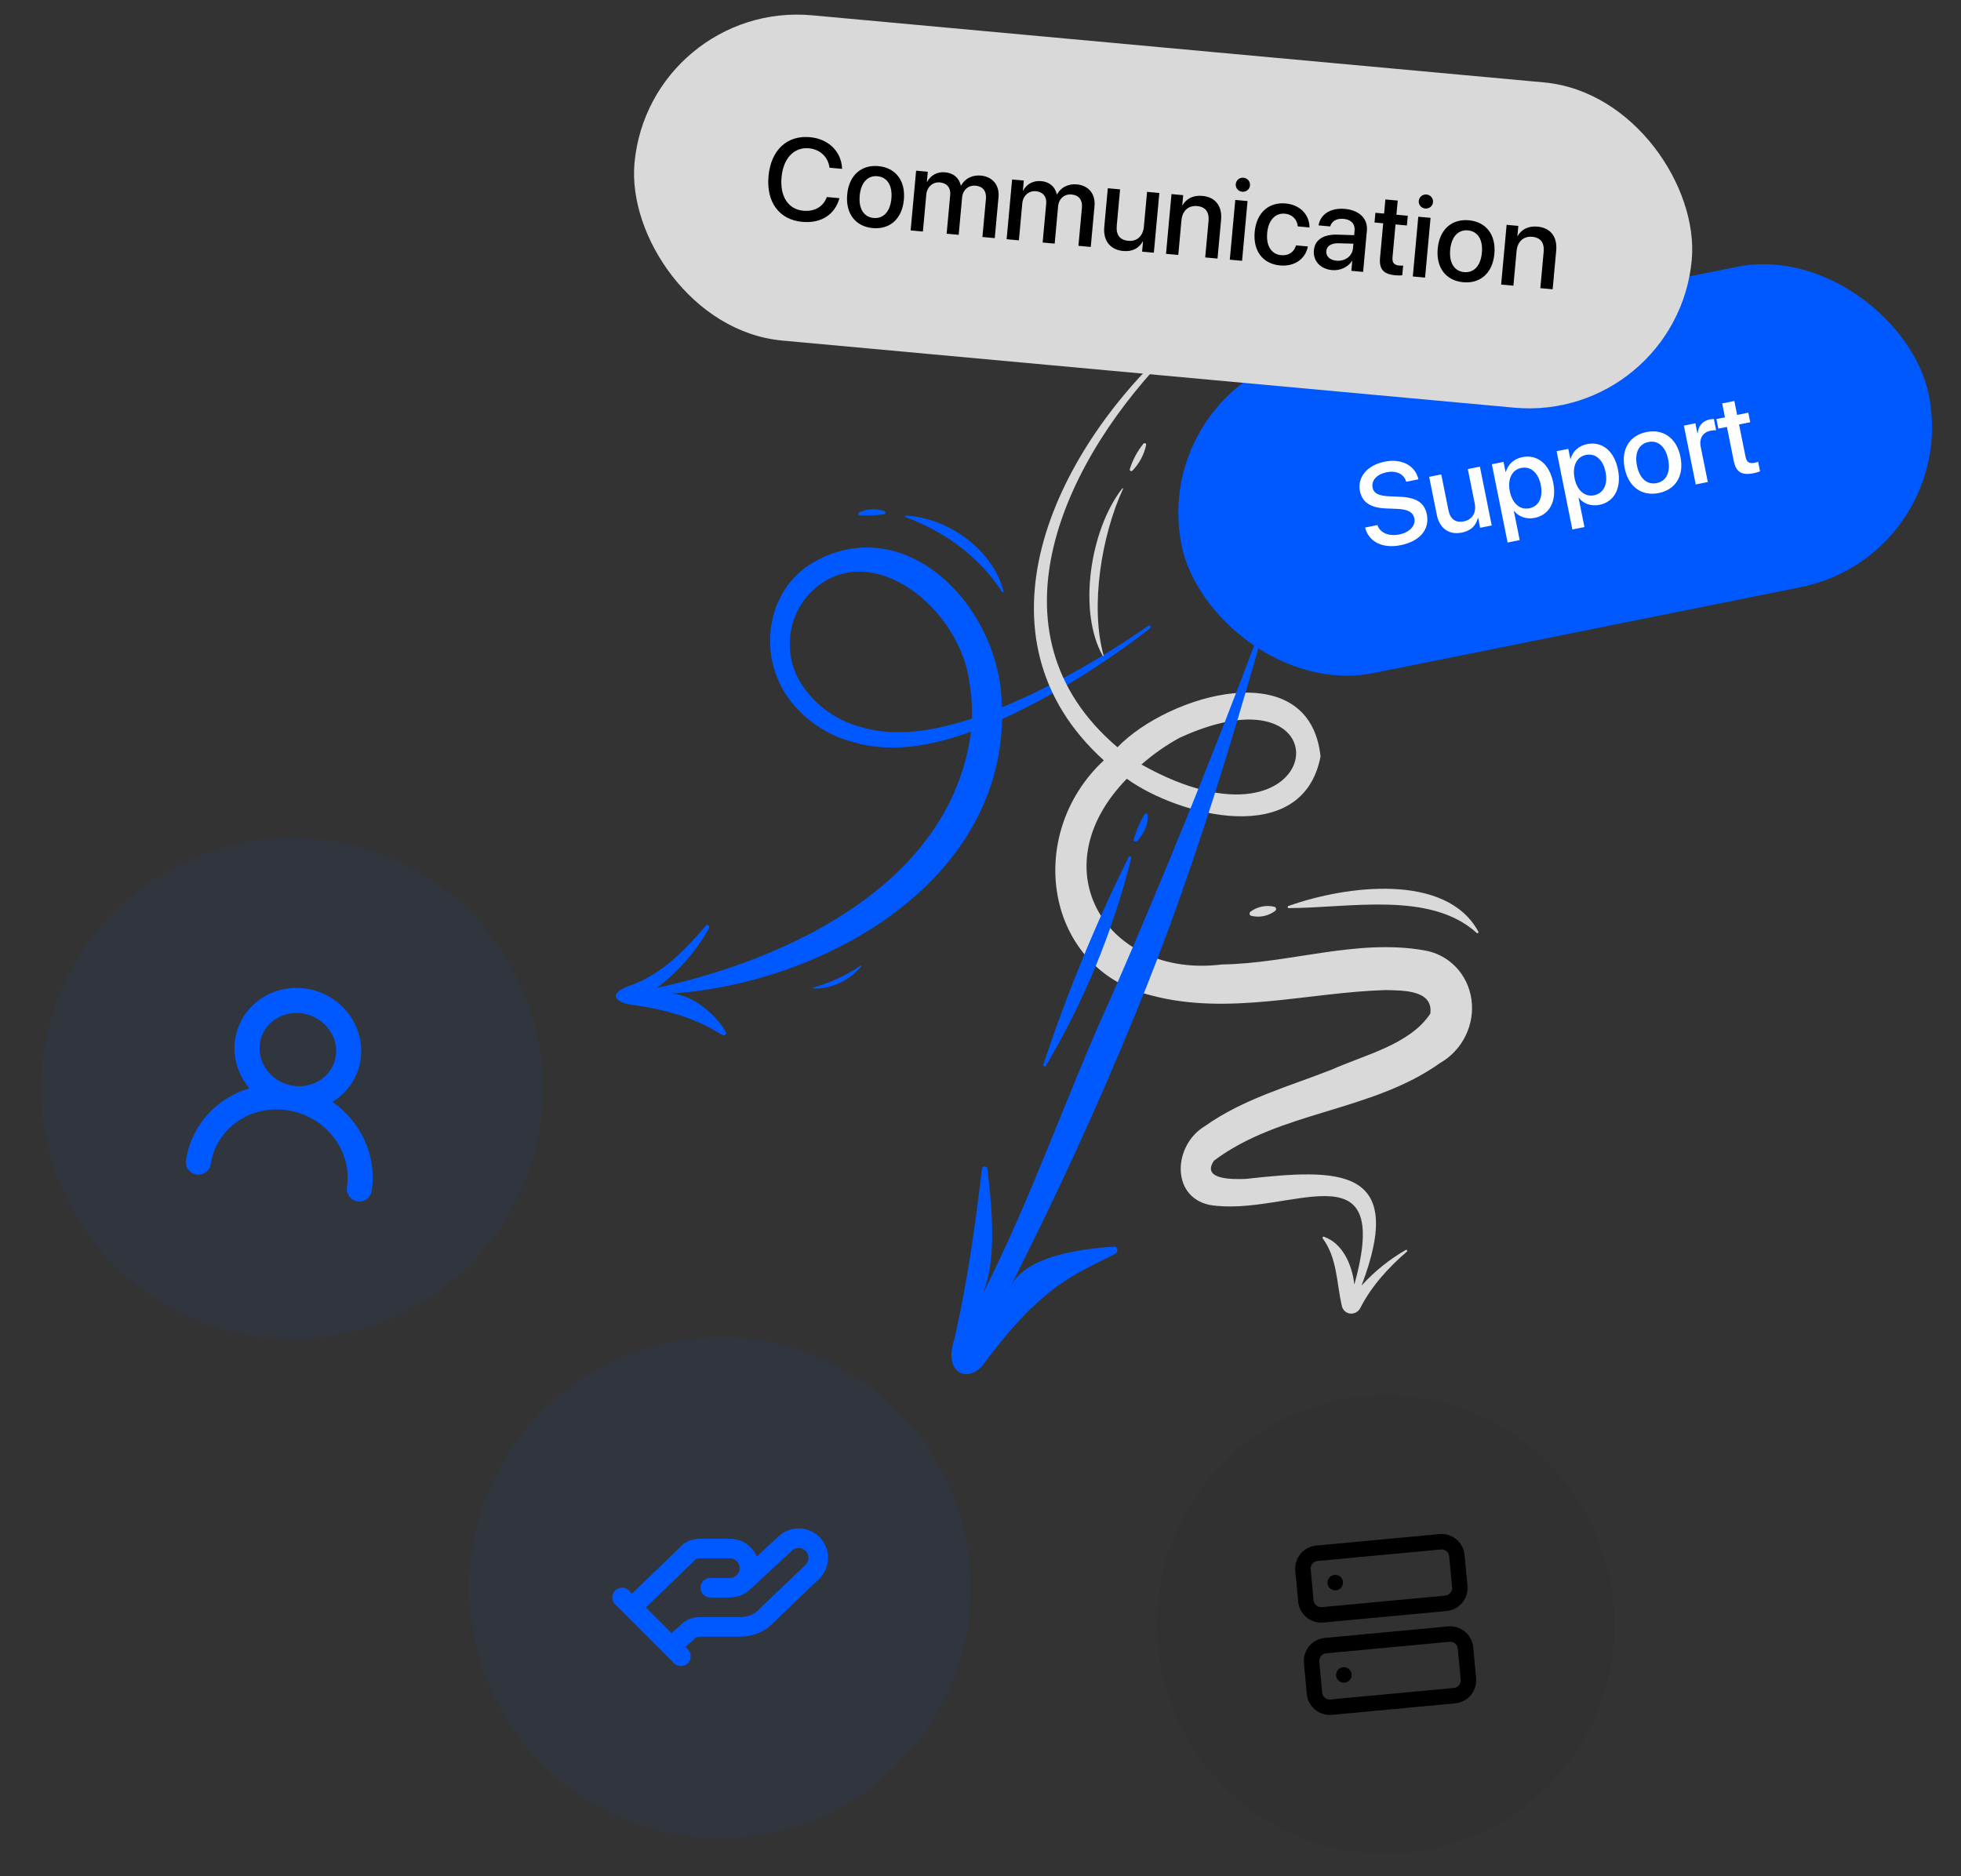 <svg width="348" height="333" viewBox="0 0 348 333" fill="none" xmlns="http://www.w3.org/2000/svg">
<rect x="0" y="0" width="348" height="333" fill="#333333" stroke="none"/>
<circle cx="51.817" cy="193.169" r="44.501" transform="rotate(8.996 51.817 193.169)" fill="#0059FF" fill-opacity="0.05"/>
<path d="M51.558 194.888C56.489 195.709 61.066 192.525 61.781 187.776C62.496 183.028 59.079 178.513 54.148 177.692C49.217 176.872 44.64 180.056 43.925 184.805C43.21 189.553 46.627 194.068 51.558 194.888ZM51.558 194.888C55.346 195.519 58.762 197.573 61.052 200.599C63.342 203.624 64.32 207.374 63.771 211.022M51.558 194.888C47.769 194.258 43.918 195.103 40.85 197.237C37.782 199.371 35.75 202.62 35.201 206.268" stroke="#0059FF" stroke-width="4.45" stroke-linecap="round" stroke-linejoin="round"/>
<circle cx="127.784" cy="281.799" r="44.501" transform="rotate(-8.768 127.784 281.799)" fill="#0059FF" fill-opacity="0.05"/>
<circle cx="245.906" cy="288.322" r="40.64" transform="rotate(-5.333 245.906 288.322)" fill="black" fill-opacity="0.05"/>
<g clip-path="url(#clip0_1882_4609)">
<path d="M236.947 280.893L236.961 280.892M238.477 297.281L238.491 297.28M233.706 275.686L255.556 273.646C257.065 273.505 258.402 274.614 258.543 276.122L259.052 281.585C259.193 283.093 258.085 284.43 256.576 284.571L234.726 286.611C233.217 286.752 231.88 285.643 231.74 284.135L231.23 278.672C231.089 277.164 232.197 275.827 233.706 275.686ZM235.236 292.073L257.086 290.034C258.595 289.893 259.932 291.001 260.072 292.51L260.582 297.972C260.723 299.481 259.615 300.818 258.106 300.959L236.256 302.999C234.747 303.139 233.41 302.031 233.269 300.522L232.76 295.06C232.619 293.551 233.727 292.214 235.236 292.073Z" stroke="black" stroke-width="2.743" stroke-linecap="round" stroke-linejoin="round"/>
</g>
<path d="M111.838 174.912C117.324 173.003 121.569 168.649 125.304 164.246C125.329 164.218 125.359 164.195 125.393 164.18C125.428 164.164 125.465 164.155 125.502 164.155C125.54 164.154 125.578 164.161 125.612 164.175C125.647 164.19 125.678 164.211 125.705 164.239C125.781 164.319 125.829 164.423 125.842 164.533C125.855 164.643 125.832 164.755 125.777 164.851C123.456 168.929 120.33 172.493 116.59 175.326C140.286 170.19 168.861 156.593 172.318 129.861C165.683 132.285 158.31 133.778 151.346 131.697C147.269 130.621 143.616 128.332 140.87 125.132C134.128 117.353 135.573 104.685 144.566 99.681C160.888 90.601 177.703 107.749 177.794 125.559C186.971 121.734 195.656 116.686 203.841 111.041C203.885 111.01 203.939 110.997 203.992 111.006C204.045 111.014 204.093 111.043 204.125 111.086C204.152 111.121 204.171 111.161 204.183 111.203C204.194 111.245 204.197 111.289 204.191 111.333C204.186 111.376 204.172 111.418 204.15 111.456C204.128 111.494 204.099 111.527 204.064 111.554C195.916 117.806 187.206 123.35 177.84 127.624C177.193 157.532 145.108 174.775 118.657 176.381C122.719 176.136 127.334 180.393 128.789 183.165C128.843 183.25 128.862 183.354 128.841 183.453C128.821 183.552 128.762 183.639 128.678 183.696C128.598 183.742 128.506 183.765 128.414 183.763C128.321 183.76 128.231 183.733 128.153 183.684C123.344 180.643 118.358 179.205 111.974 178.309C109.355 177.941 107.624 176.38 111.838 174.912ZM172.107 121.62C170.752 108.842 156.335 96.564 145.953 103.426C139.934 107.401 138.351 115.665 142.374 121.653C144.718 125.128 148.195 127.682 152.212 128.879C158.837 131.03 165.996 129.661 172.49 127.533C172.551 125.554 172.423 123.574 172.107 121.62Z" fill="#0059FF"/>
<path d="M152.614 91.486C154.042 91.544 155.472 91.475 156.888 91.281C156.95 91.273 157.008 91.244 157.052 91.199C157.096 91.155 157.123 91.097 157.131 91.035C157.139 90.973 157.126 90.91 157.094 90.856C157.062 90.803 157.014 90.761 156.956 90.737C156.235 90.469 155.468 90.35 154.7 90.387C153.932 90.424 153.18 90.616 152.488 90.952C152.433 90.981 152.389 91.028 152.363 91.085C152.337 91.142 152.331 91.207 152.345 91.267C152.359 91.329 152.393 91.383 152.442 91.423C152.491 91.462 152.551 91.484 152.614 91.486Z" fill="#0059FF"/>
<path d="M160.718 91.781C167.34 94.225 173.658 98.593 177.846 105.077C177.923 105.216 178.124 105.089 178.088 104.943C176.108 97.377 168.051 91.867 160.777 91.521C160.747 91.523 160.718 91.534 160.695 91.553C160.672 91.573 160.656 91.599 160.649 91.629C160.643 91.658 160.646 91.689 160.658 91.716C160.671 91.743 160.692 91.766 160.718 91.781Z" fill="#0059FF"/>
<path d="M152.698 171.4C150.133 173.142 147.3 174.452 144.312 175.277C144.292 175.284 144.276 175.299 144.265 175.317C144.255 175.335 144.251 175.357 144.254 175.378C144.258 175.399 144.268 175.418 144.284 175.432C144.3 175.446 144.32 175.454 144.342 175.455C147.529 175.569 150.796 173.985 152.826 171.535C152.838 171.517 152.844 171.496 152.842 171.474C152.84 171.453 152.831 171.432 152.816 171.417C152.801 171.401 152.782 171.391 152.76 171.388C152.739 171.384 152.717 171.389 152.698 171.4Z" fill="#0059FF"/>
<rect x="203.961" y="68.332" width="135.267" height="57.972" rx="28.986" transform="rotate(-11.374 203.961 68.332)" fill="#0059FF"/>
<path d="M242.248 93.634L244.441 93.193C244.885 94.58 246.452 95.236 248.337 94.856C250.144 94.493 251.256 93.299 250.998 92.019C250.775 90.907 249.857 90.4 247.91 90.317L245.964 90.243C243.207 90.137 241.739 89.152 241.337 87.158C240.84 84.687 242.652 82.557 245.709 81.942C248.735 81.333 251.151 82.613 251.717 85.07L249.554 85.505C249.137 84.102 247.783 83.476 246.056 83.823C244.329 84.171 243.324 85.282 243.58 86.552C243.783 87.564 244.657 88.008 246.595 88.093L248.251 88.162C251.328 88.266 252.786 89.202 253.207 91.296C253.746 93.975 251.95 96.081 248.556 96.764C245.381 97.403 242.908 96.196 242.248 93.634ZM262.623 82.824L264.723 93.264L262.669 93.677L262.313 91.911L262.264 91.921C261.94 93.287 261.02 94.205 259.422 94.526C257.15 94.983 255.463 93.784 254.982 91.393L253.622 84.635L255.766 84.204L257.041 90.545C257.361 92.132 258.287 92.834 259.765 92.537C261.313 92.225 262.031 90.966 261.703 89.339L260.48 83.255L262.623 82.824ZM270.151 81.135C272.8 80.602 274.966 82.334 275.631 85.639C276.295 88.943 274.98 91.386 272.36 91.913C270.862 92.215 269.523 91.72 268.694 90.679L268.645 90.689L269.685 95.859L267.541 96.29L264.747 82.397L266.821 81.98L267.182 83.776L267.222 83.768C267.595 82.444 268.642 81.438 270.151 81.135ZM271.39 90.219C273.087 89.878 273.869 88.275 273.428 86.082C272.989 83.899 271.645 82.713 269.948 83.054C268.311 83.384 267.497 85.034 267.93 87.188C268.367 89.361 269.742 90.55 271.39 90.219ZM281.642 78.823C284.292 78.29 286.457 80.022 287.122 83.327C287.787 86.632 286.471 89.075 283.852 89.602C282.353 89.903 281.015 89.408 280.186 88.367L280.136 88.377L281.176 93.547L279.033 93.978L276.238 80.085L278.312 79.668L278.673 81.465L278.713 81.457C279.087 80.132 280.134 79.126 281.642 78.823ZM282.881 87.907C284.578 87.566 285.36 85.963 284.919 83.77C284.48 81.587 283.137 80.401 281.44 80.743C279.802 81.072 278.988 82.723 279.421 84.876C279.859 87.049 281.234 88.239 282.881 87.907ZM294.355 87.51C291.368 88.11 288.99 86.451 288.313 83.088C287.638 79.733 289.2 77.282 292.177 76.683C295.154 76.084 297.542 77.741 298.216 81.095C298.893 84.459 297.342 86.909 294.355 87.51ZM293.999 85.743C295.686 85.404 296.5 83.856 296.033 81.534C295.568 79.222 294.209 78.112 292.532 78.45C290.855 78.787 290.031 80.336 290.496 82.648C290.963 84.97 292.322 86.081 293.999 85.743ZM300.924 85.982L298.824 75.542L300.868 75.131L301.225 76.907L301.275 76.897C301.377 75.607 302.164 74.695 303.394 74.447C303.702 74.385 303.98 74.381 304.144 74.379L304.546 76.374C304.363 76.338 303.976 76.364 303.559 76.448C302.18 76.725 301.512 77.82 301.809 79.299L303.067 85.55L300.924 85.982ZM305.62 71.604L307.774 71.171L308.271 73.642L310.255 73.243L310.597 74.939L308.612 75.339L309.77 81.094C309.952 81.997 310.43 82.324 311.304 82.149C311.522 82.105 311.865 82.015 311.998 81.957L312.34 83.654C312.113 83.762 311.645 83.897 311.169 83.993C309.055 84.418 308.07 83.78 307.664 81.766L306.459 75.772L304.94 76.077L304.599 74.38L306.117 74.075L305.62 71.604Z" fill="white"/>
<rect x="115.246" y="0.067" width="188.408" height="57.972" rx="28.986" transform="rotate(5.24 115.246 0.067)" fill="#D9D9D9"/>
<path d="M142.357 39.375C138.274 39.001 135.958 35.881 136.383 31.245C136.806 26.638 139.673 23.974 143.735 24.346C147.031 24.648 149.335 26.903 149.44 29.972L147.202 29.767C146.97 27.865 145.529 26.503 143.554 26.322C140.913 26.079 139.001 28.09 138.692 31.456C138.38 34.853 139.877 37.156 142.548 37.401C144.574 37.586 146.111 36.68 146.725 34.968L148.973 35.174C148.143 38.127 145.703 39.682 142.357 39.375ZM154.87 40.482C151.835 40.204 150.031 37.934 150.344 34.517C150.657 31.11 152.854 29.208 155.878 29.485C158.902 29.762 160.717 32.033 160.404 35.44C160.091 38.857 157.904 40.76 154.87 40.482ZM155.034 38.688C156.748 38.845 157.97 37.595 158.187 35.236C158.402 32.888 157.417 31.435 155.714 31.279C154.01 31.123 152.777 32.372 152.562 34.721C152.346 37.079 153.331 38.532 155.034 38.688ZM161.601 40.896L162.574 30.292L164.65 30.483L164.487 32.267L164.537 32.271C165.119 31.135 166.3 30.451 167.731 30.582C169.203 30.717 170.202 31.571 170.504 32.93L170.555 32.935C171.217 31.695 172.539 31.023 174.051 31.162C176.148 31.354 177.391 32.871 177.198 34.977L176.53 42.265L174.342 42.065L174.963 35.301C175.088 33.93 174.425 33.077 173.134 32.958C171.844 32.84 170.859 33.715 170.736 35.056L170.129 41.678L167.992 41.482L168.627 34.557C168.739 33.338 168.034 32.49 166.804 32.378C165.514 32.259 164.504 33.183 164.379 34.544L163.779 41.096L161.601 40.896ZM178.636 42.459L179.609 31.854L181.685 32.045L181.522 33.829L181.572 33.834C182.154 32.698 183.335 32.013 184.766 32.144C186.238 32.279 187.237 33.133 187.539 34.493L187.59 34.497C188.252 33.257 189.574 32.585 191.086 32.724C193.183 32.916 194.426 34.433 194.233 36.54L193.565 43.828L191.377 43.627L191.998 36.863C192.123 35.492 191.46 34.639 190.169 34.52C188.879 34.402 187.894 35.277 187.771 36.618L187.164 43.24L185.027 43.045L185.662 36.12C185.774 34.9 185.069 34.053 183.839 33.94C182.549 33.822 181.539 34.745 181.414 36.106L180.814 42.658L178.636 42.459ZM205.736 34.251L204.763 44.855L202.677 44.663L202.841 42.869L202.791 42.864C202.09 44.081 200.946 44.698 199.323 44.549C197.015 44.337 195.741 42.706 195.964 40.276L196.593 33.412L198.771 33.612L198.18 40.053C198.032 41.666 198.719 42.603 200.221 42.74C201.793 42.885 202.84 41.883 202.992 40.23L203.559 34.051L205.736 34.251ZM206.921 45.052L207.893 34.448L209.97 34.639L209.807 36.413L209.857 36.417C210.543 35.261 211.74 34.618 213.373 34.768C215.712 34.982 216.915 36.597 216.693 39.026L216.063 45.891L213.876 45.69L214.466 39.249C214.612 37.657 213.947 36.711 212.435 36.573C210.903 36.432 209.815 37.43 209.664 39.073L209.098 45.252L206.921 45.052ZM218.24 46.091L219.213 35.486L221.39 35.686L220.418 46.29L218.24 46.091ZM220.444 34.034C219.748 33.97 219.235 33.364 219.297 32.679C219.361 31.983 219.977 31.48 220.672 31.544C221.378 31.609 221.891 32.215 221.828 32.911C221.765 33.596 221.149 34.099 220.444 34.034ZM232.385 40.374L230.309 40.184C230.191 39.034 229.426 38.06 228.005 37.929C226.321 37.775 225.084 39.074 224.875 41.352C224.662 43.681 225.657 45.134 227.35 45.289C228.691 45.413 229.635 44.757 230 43.55L232.097 43.743C231.658 45.979 229.713 47.346 227.163 47.112C224.129 46.834 222.343 44.576 222.658 41.149C222.966 37.782 225.137 35.837 228.151 36.113C230.883 36.364 232.385 38.27 232.385 40.374ZM237.161 46.27C238.683 46.41 239.968 45.471 240.095 44.09L240.172 43.253L237.546 43.175C236.238 43.147 235.449 43.654 235.366 44.561C235.281 45.488 235.991 46.163 237.161 46.27ZM236.398 47.939C234.321 47.748 232.988 46.325 233.163 44.42C233.333 42.565 234.859 41.556 237.392 41.647L240.31 41.741L240.385 40.925C240.493 39.745 239.762 38.967 238.431 38.845C237.171 38.729 236.329 39.262 236.051 40.192L233.995 40.003C234.291 38.099 236.054 36.838 238.675 37.078C241.245 37.314 242.763 38.825 242.568 40.952L241.898 48.26L239.811 48.069L239.971 46.325L239.921 46.32C239.198 47.443 237.789 48.066 236.398 47.939ZM245.852 35.399L248.04 35.599L247.81 38.109L249.825 38.294L249.667 40.018L247.651 39.833L247.115 45.679C247.031 46.596 247.396 47.047 248.283 47.128C248.505 47.148 248.86 47.16 249.004 47.143L248.846 48.867C248.598 48.905 248.111 48.901 247.627 48.857C245.48 48.66 244.718 47.767 244.906 45.72L245.464 39.632L243.922 39.491L244.08 37.767L245.622 37.908L245.852 35.399ZM250.718 49.069L251.69 38.465L253.868 38.665L252.895 49.269L250.718 49.069ZM252.921 37.013C252.226 36.949 251.712 36.343 251.775 35.657C251.839 34.962 252.454 34.459 253.15 34.523C253.855 34.587 254.369 35.194 254.305 35.889C254.242 36.575 253.627 37.077 252.921 37.013ZM259.66 50.093C256.626 49.814 254.822 47.545 255.135 44.128C255.448 40.721 257.645 38.818 260.669 39.095C263.693 39.373 265.507 41.643 265.195 45.05C264.882 48.467 262.694 50.371 259.66 50.093ZM259.825 48.298C261.538 48.455 262.761 47.206 262.977 44.847C263.193 42.498 262.208 41.046 260.504 40.889C258.801 40.733 257.568 41.982 257.353 44.331C257.136 46.69 258.121 48.142 259.825 48.298ZM266.392 50.507L267.365 39.903L269.441 40.093L269.278 41.867L269.329 41.872C270.014 40.715 271.212 40.072 272.845 40.222C275.183 40.437 276.387 42.051 276.164 44.481L275.535 51.345L273.347 51.144L273.938 44.703C274.084 43.111 273.418 42.165 271.906 42.027C270.374 41.886 269.287 42.884 269.136 44.527L268.569 50.706L266.392 50.507Z" fill="black"/>
<path d="M249.6 221.781C246.63 223.463 243.934 225.625 241.62 228.179C249.685 206.971 237.581 207.405 221.12 209.238C218.988 209.323 213.065 209.468 215.439 205.994C227.238 197.153 243.36 197.371 255.57 188.661C257.504 187.558 259.077 185.88 260.072 183.859C261.067 181.838 261.434 179.574 261.124 177.38C260.813 175.185 259.84 173.168 258.338 171.609C256.836 170.049 254.88 169.024 252.741 168.674C240.727 166.567 228.761 171.029 216.821 171.18C196.475 173.724 184.258 154.313 199.967 138.221C209.097 144.805 231.214 150.691 234.344 134.249C232.384 115.93 207.414 123.216 198.306 132.626C174.201 112.146 188.992 81.111 208.386 61.804L207.902 61.271C186.774 80.563 171.698 113.043 195.885 134.956C181.654 148.231 185.485 172.018 204.276 176.666C217.977 180.319 232.062 176.133 245.858 175.724C249 175.802 254.375 175.68 253.822 179.907C250.229 185.383 242.186 187.216 236.308 189.851C228.709 192.839 220.709 195 213.811 199.878C208.249 203.209 207.691 212.351 214.621 213.853C228.305 216.169 247.374 202.663 240.341 227.991C239.966 224.547 238.271 220.557 234.812 219.467L234.672 219.718C237.335 223.282 237.148 227.575 238.116 231.738C238.184 232.111 238.366 232.448 238.637 232.701C238.908 232.953 239.253 233.109 239.623 233.145C239.993 233.18 240.369 233.095 240.697 232.9C241.025 232.705 241.289 232.412 241.449 232.061C243.452 228.17 246.455 224.91 249.753 222.07L249.6 221.781ZM209.353 130.938C239.856 116.901 235.738 154.315 202.562 135.693C204.651 133.855 206.93 132.26 209.353 130.938ZM239.454 231.045C239.444 231.073 239.431 231.085 239.454 231.045Z" fill="#D9D9D9"/>
<path d="M199.305 86.738C195.459 95.069 193.422 107.659 195.851 116.365C195.854 116.382 195.852 116.401 195.843 116.417C195.835 116.433 195.822 116.446 195.806 116.453C195.79 116.461 195.772 116.463 195.755 116.459C195.738 116.456 195.724 116.446 195.713 116.432C191.211 108.541 193.462 93.954 199.167 86.68C199.177 86.666 199.192 86.655 199.209 86.65C199.226 86.645 199.244 86.646 199.26 86.653C199.276 86.659 199.289 86.671 199.297 86.687C199.305 86.702 199.308 86.72 199.305 86.738Z" fill="#D9D9D9"/>
<path d="M203.38 79.034C203.008 80.722 202.172 82.282 200.971 83.527C200.925 83.577 200.864 83.609 200.799 83.618C200.733 83.628 200.667 83.614 200.612 83.578C200.558 83.543 200.517 83.489 200.498 83.425C200.479 83.361 200.483 83.292 200.508 83.229C201.013 81.615 201.819 80.106 202.881 78.788C202.92 78.729 202.979 78.686 203.045 78.666C203.112 78.647 203.183 78.653 203.244 78.683C203.305 78.713 203.352 78.765 203.377 78.83C203.402 78.894 203.403 78.967 203.38 79.034Z" fill="#D9D9D9"/>
<path d="M221.904 161.817C222.521 161.364 223.222 161.052 223.958 160.902C224.695 160.752 225.448 160.768 226.166 160.949C226.238 160.969 226.302 161.009 226.352 161.065C226.402 161.121 226.435 161.19 226.448 161.266C226.461 161.341 226.454 161.419 226.427 161.492C226.4 161.564 226.354 161.629 226.294 161.678C225.678 162.131 224.977 162.443 224.24 162.593C223.504 162.743 222.75 162.727 222.032 162.546C221.962 162.524 221.899 162.483 221.851 162.427C221.802 162.371 221.77 162.302 221.757 162.228C221.744 162.153 221.75 162.076 221.776 162.004C221.802 161.932 221.846 161.867 221.904 161.817Z" fill="#D9D9D9"/>
<path d="M228.688 160.785C238.822 157.181 256.639 154.848 262.337 165.334C262.364 165.372 262.375 165.421 262.367 165.468C262.36 165.516 262.335 165.56 262.298 165.591C262.261 165.621 262.214 165.637 262.167 165.633C262.12 165.63 262.077 165.608 262.046 165.573C253.826 158.103 239.437 161.153 228.721 161.178C228.67 161.185 228.619 161.17 228.58 161.138C228.54 161.105 228.516 161.058 228.512 161.006C228.507 160.954 228.523 160.901 228.557 160.86C228.59 160.818 228.637 160.792 228.688 160.785Z" fill="#D9D9D9"/>
<path d="M190.844 226.195C184.137 230.057 179.167 235.924 174.563 242.088C172.386 245.006 168.768 244.389 168.837 240.306C168.859 239.046 169.372 237.853 169.595 236.622C171.749 227.007 173.096 217.232 174.263 207.441C174.27 207.376 174.292 207.313 174.326 207.257C174.359 207.2 174.404 207.151 174.458 207.113C174.512 207.075 174.573 207.049 174.637 207.036C174.701 207.023 174.768 207.023 174.832 207.037C174.944 207.06 175.046 207.119 175.121 207.205C175.196 207.292 175.241 207.4 175.249 207.514C175.549 211.048 177.478 223.583 174.104 230.239C183.59 211.53 189.195 194.391 197.276 176.797C206.552 155.53 215.265 134.034 223.416 112.309C223.448 112.223 223.512 112.152 223.594 112.112C223.677 112.073 223.772 112.066 223.859 112.095C223.935 112.12 223.999 112.173 224.036 112.243C224.074 112.314 224.082 112.396 224.06 112.473C217.688 134.865 210.819 157.182 202 178.731C194.19 197.817 187.398 212.315 179.365 228.283C182.34 222.372 193.737 221.564 197.665 221.257C197.794 221.247 197.922 221.281 198.029 221.353C198.135 221.426 198.214 221.533 198.252 221.656C198.302 221.831 198.29 222.018 198.216 222.185C198.143 222.352 198.013 222.487 197.849 222.567C195.436 223.776 193.054 224.91 190.844 226.195Z" fill="#0059FF"/>
<path d="M185.619 189.131C192.418 177.658 197.514 165.257 200.746 152.317C200.769 152.255 200.766 152.186 200.739 152.125C200.711 152.064 200.66 152.017 200.598 151.994C200.535 151.971 200.466 151.973 200.405 152.001C200.345 152.028 200.298 152.079 200.274 152.142C194.384 164.035 189.334 176.326 185.162 188.924C185.134 188.985 185.132 189.054 185.155 189.116C185.179 189.179 185.226 189.229 185.287 189.257C185.348 189.284 185.417 189.286 185.479 189.263C185.541 189.239 185.592 189.192 185.619 189.131Z" fill="#0059FF"/>
<path d="M201.694 149.307C202.343 148.728 202.858 148.014 203.201 147.215C203.545 146.416 203.709 145.551 203.682 144.682C203.681 144.616 203.659 144.552 203.619 144.5C203.579 144.447 203.523 144.409 203.46 144.39C203.396 144.372 203.329 144.374 203.267 144.396C203.205 144.418 203.151 144.46 203.114 144.515C202.277 145.907 201.635 147.408 201.208 148.976C201.187 149.039 201.188 149.107 201.209 149.17C201.231 149.233 201.272 149.287 201.327 149.324C201.382 149.362 201.447 149.38 201.513 149.377C201.58 149.374 201.643 149.35 201.694 149.307Z" fill="#0059FF"/>
<path d="M126.045 281.799H129.522C130.444 281.799 131.328 281.433 131.98 280.781C132.632 280.129 132.998 279.245 132.998 278.323C132.998 277.401 132.632 276.517 131.98 275.865C131.328 275.213 130.444 274.847 129.522 274.847H124.307C123.264 274.847 122.395 275.194 121.874 275.889L112.14 285.275M119.093 292.228L121.874 289.794C122.395 289.099 123.264 288.751 124.307 288.751H131.26C133.172 288.751 134.91 288.056 136.126 286.666L144.122 279.018C144.793 278.384 145.184 277.51 145.21 276.587C145.236 275.665 144.895 274.77 144.261 274.099C143.627 273.428 142.753 273.037 141.83 273.011C140.908 272.985 140.013 273.326 139.342 273.96L132.042 280.739M110.402 283.537L120.831 293.966" stroke="#0059FF" stroke-width="3.476" stroke-linecap="round" stroke-linejoin="round"/>
<defs>
<clipPath id="clip0_1882_4609">
<rect width="32.918" height="32.918" fill="white" transform="translate(229.447 271.863)"/>
</clipPath>
</defs>
</svg>
